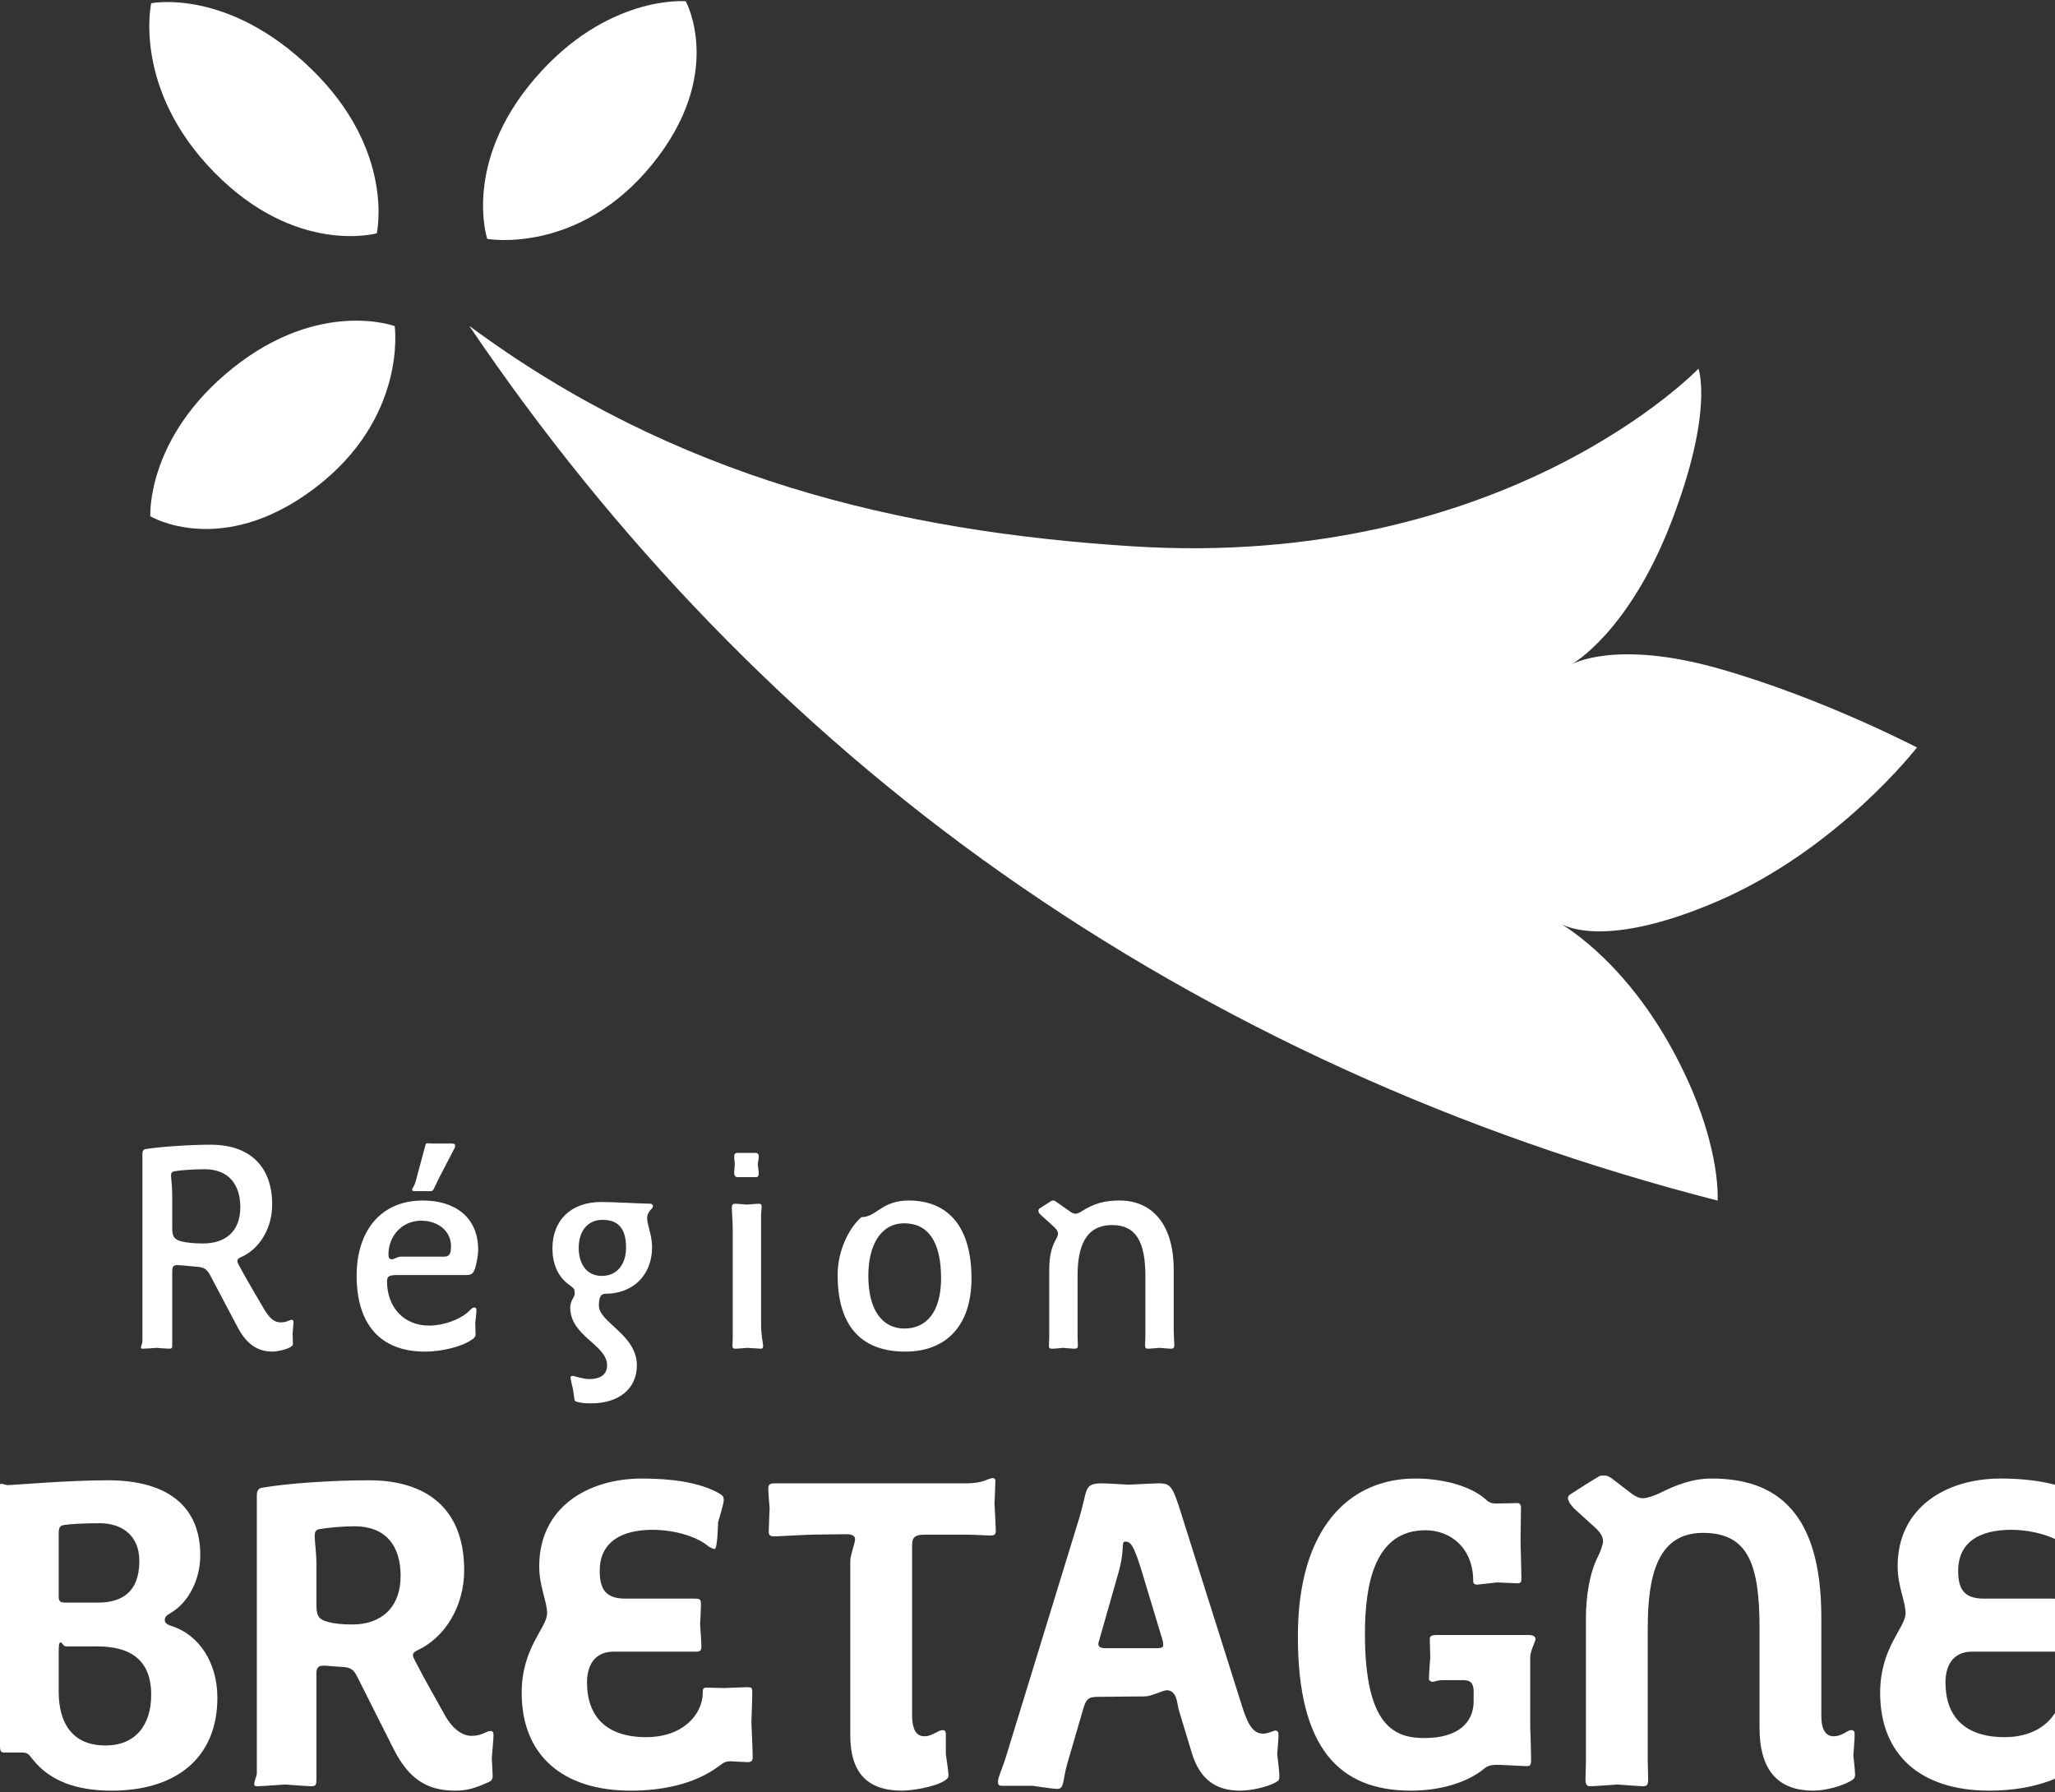 <svg width="977" height="852" viewBox="0 0 977 852" fill="none" xmlns="http://www.w3.org/2000/svg">
<rect x="0" y="0" width="977" height="852" fill="#333333" stroke="none"/>
<path d="M231.651 113.584C231.651 113.584 275.001 121.282 310.037 78.171C345.064 35.087 326.017 0.596 326.017 0.596C326.017 0.596 288.637 -2.774 254.157 37.467C219.728 77.703 231.651 113.584 231.651 113.584Z" fill="white"/>
<path d="M187.652 155.039C187.652 155.039 193.845 198.638 149.546 232.151C105.279 265.675 71.461 245.438 71.461 245.438C71.461 245.438 69.374 207.962 110.788 174.903C152.208 141.877 187.652 155.039 187.652 155.039Z" fill="white"/>
<path d="M179.125 110.928C179.125 110.928 188.046 71.746 148.139 32.919C108.232 -5.949 71.885 1.545 71.885 1.545C71.885 1.545 62.863 42.158 101.833 81.901C140.795 121.657 179.125 110.928 179.125 110.928Z" fill="white"/>
<path d="M817.062 317.825C866.249 331.763 911.361 355.372 911.361 355.372C911.361 355.372 873.943 403.747 816.563 428.469C759.136 453.193 740.649 438.37 740.649 438.37C740.649 438.37 770.217 454.011 794.504 497.918C818.792 541.845 816.587 570.773 816.587 570.773C694.762 539.59 578.903 487.47 475.975 414.913C376.303 344.653 291.292 255.824 223.118 154.934C320.551 227.084 427.014 252.66 538.389 259.725C715.985 270.987 807.485 175.272 807.485 175.272C807.485 175.272 814.952 195.255 794.6 248.124C774.203 301.041 747.203 315.824 747.203 315.824C747.203 315.824 767.921 303.894 817.062 317.825Z" fill="white"/>
<path d="M139.114 633.958C139.114 633.958 139.26 637.863 139.26 638.819C139.26 639.657 138.979 639.793 138.155 640.356C136.343 641.601 131.618 642.574 129.674 642.574C122.45 642.574 117.304 639.097 112.996 631.041L99.936 606.313C98.545 603.531 97.019 602.558 94.237 602.287C88.132 601.727 85.35 601.445 84.096 601.445C82.159 601.445 81.88 602.7 81.88 604.508C81.88 608.535 81.88 613.809 81.88 618.959C81.88 629.379 81.88 639.515 81.88 639.515C81.88 640.488 81.88 641.187 80.632 641.187C79.798 641.187 75.073 640.912 74.381 640.777C73.682 640.912 68.821 641.187 67.848 641.187C67.01 641.187 67.01 641.048 67.01 640.624C67.01 639.939 67.709 638.548 67.709 637.574V548.793C67.709 546.985 68.265 546.429 69.235 546.29C75.91 545.191 90.212 544.204 100.353 544.204C117.028 544.204 129.4 552.955 129.4 572.691C129.4 584.359 123.002 593.942 114.804 597.561C113.413 598.114 112.86 598.674 112.86 599.505C112.86 600.054 113.142 600.75 113.698 601.727C117.028 607.976 122.592 617.286 125.92 622.989C128.701 627.564 131.065 628.677 133.561 628.677C136.343 628.677 137.734 627.432 138.704 627.432C139.396 627.432 139.542 627.988 139.542 628.677C139.542 629.379 139.114 633.958 139.114 633.958ZM97.301 555.873C92.165 555.873 86.466 556.29 83.685 556.721C82.023 556.995 81.324 557.131 81.324 558.79C81.324 560.876 81.88 563.244 81.88 568.104V583.664C81.88 587.412 82.433 589.217 86.331 590.194C88.685 590.754 92.165 591.167 96.473 591.167C107.307 591.167 114.251 585.333 114.251 573.935C114.251 562.826 108.416 555.873 97.301 555.873Z" fill="white"/>
<path d="M225.95 602.7C225.126 605.475 224.149 606.177 221.653 606.177H188.997C185.381 606.177 184.001 606.584 184.001 609.097C184.001 621.452 191.918 630.21 204.004 630.21C211.51 630.21 220.116 626.733 223.732 622.571C224.424 621.876 224.991 621.594 225.54 621.594C226.232 621.594 226.513 622.012 226.513 622.989C226.513 624.376 225.95 628.819 225.95 628.819C225.95 628.819 226.096 632.985 226.096 634.24C226.096 635.078 225.95 635.631 225.126 636.326C220.116 640.21 210.12 642.574 202.057 642.574C180.392 642.574 169.551 629.107 169.551 606.452C169.551 585.472 180.803 570.74 201.087 570.74C215.954 570.74 227.342 578.389 227.342 594.224C227.342 596.442 226.653 600.343 225.95 602.7ZM200.249 580.333C191.08 580.333 184.689 587.69 184.689 596.306C184.689 597.979 185.11 598.674 186.226 598.674C187.472 598.674 189.143 597.426 190.392 597.426H210.955C213.172 597.426 214.428 596.723 214.428 592.562C214.428 584.919 207.902 580.333 200.249 580.333ZM215.808 546.429L208.865 559.777C205.666 566.015 206.365 566.296 204.286 566.296H197.196C196.087 566.296 195.951 566.015 195.951 565.472C195.951 564.77 196.915 564.353 197.759 561.157L201.64 546.707C202.339 544.339 202.202 543.508 203.176 543.508C204.004 543.508 204.839 543.654 206.097 543.654H214.428C215.398 543.654 216.375 543.654 216.375 544.621C216.375 545.191 216.236 545.734 215.808 546.429Z" fill="white"/>
<path d="M307.655 579.221C307.655 582.003 310.016 587.413 310.016 592.83C310.016 606.867 300.29 615.069 287.923 615.069C285.423 615.069 284.731 617.009 284.731 620.764C284.731 628.678 302.79 634.519 302.79 649.109C302.79 660.496 293.893 667.172 281.115 667.172C278.334 667.172 276.39 667.032 274.447 666.476C273.334 666.194 273.198 665.913 273.063 665.082C272.92 663.695 272.364 660.36 272.364 660.36C272.364 660.36 271.258 655.635 271.258 655.079C271.258 654.38 271.526 654.109 272.218 654.109C273.063 654.109 277.093 655.635 280.287 655.635C285.277 655.635 288.625 653.549 288.625 649.109C288.625 639.244 271.109 635.35 271.109 621.595C271.109 618.4 273.198 616.592 273.198 615.205V614.374C273.198 612.979 273.063 612.566 270.691 610.893C264.993 606.867 262.642 600.483 262.642 593.526C262.642 580.195 271.394 571.443 285.844 571.443C290.841 571.443 306.542 572.274 309.324 572.274C310.016 572.274 310.436 572.97 310.436 573.387C310.436 574.778 307.655 575.744 307.655 579.221ZM286.393 579.927C279.589 579.927 275.135 585.056 275.135 593.254C275.135 600.344 278.48 606.585 286.122 606.585C293.757 606.585 297.645 600.615 297.645 593.112C297.645 583.248 293.201 579.927 286.393 579.927Z" fill="white"/>
<path d="M361.833 641.188C360.445 641.188 355.448 640.777 355.448 640.777C355.448 640.777 350.991 641.188 349.61 641.188C348.501 641.188 348.224 640.777 348.224 639.657C348.224 638.819 348.359 637.574 348.359 636.048V583.8C348.359 580.333 347.939 576.439 347.939 574.499C347.939 572.549 348.359 572.273 349.747 572.273C350.574 572.273 355.164 572.691 355.164 572.691C355.164 572.691 359.471 572.273 360.58 572.273C361.833 572.273 362.107 572.549 362.107 573.8C362.107 574.777 361.833 576.439 361.833 578.108V629.379C361.833 635.217 362.809 638.405 362.809 639.939C362.809 640.777 362.524 641.188 361.833 641.188ZM359.326 559.638H350.72C349.464 559.638 349.048 558.79 349.048 557.545C349.048 556.432 349.329 554.906 349.329 553.373C349.329 552.26 349.048 551.026 349.048 550.042C349.048 548.793 349.329 548.105 350.574 548.105H359.19C360.306 548.105 360.716 548.793 360.716 549.903C360.716 551.161 360.306 552.542 360.306 553.519C360.306 554.906 360.716 556.568 360.716 557.827C360.716 558.936 360.445 559.638 359.326 559.638Z" fill="white"/>
<path d="M430.477 642.574C407.829 642.574 398.232 628.541 398.232 606.177C398.232 594.084 403.931 583.528 409.494 578.661C416.72 578.661 419.08 570.74 432.007 570.74C450.334 570.74 461.868 582.687 461.868 607.697C461.868 631.177 448.954 642.574 430.477 642.574ZM429.915 581.578C418.948 581.578 412.829 591.591 412.829 606.584C412.829 622.707 419.362 631.604 430.05 631.604C440.338 631.604 447.417 623.82 447.417 607.697C447.417 590.058 441.037 581.578 429.915 581.578Z" fill="white"/>
<path d="M556.631 641.188C555.654 641.188 551.21 640.777 551.21 640.777C551.21 640.777 546.902 641.188 546.068 641.188C544.542 641.188 544.396 640.912 544.396 639.243C544.396 638.131 544.542 636.326 544.542 635.217V606.584C544.542 590.472 540.088 582.416 528.837 582.416C516.062 582.416 512.307 592.562 512.307 606.584V635.631C512.307 636.462 512.443 638.962 512.443 639.657C512.443 640.777 512.168 641.188 510.642 641.188C509.661 641.188 505.354 640.777 505.354 640.777C505.354 640.777 501.89 641.188 500.635 641.188C499.248 641.188 498.695 641.188 498.695 639.793C498.695 638.684 498.827 637.157 498.827 635.903V603.813C498.827 595.475 500.635 591.73 502.165 588.945C502.718 587.972 503.003 587.141 503.003 586.446C503.003 585.333 502.165 584.224 500.774 582.975L494.94 577.694C494.102 577.005 493.684 576.303 493.684 575.608C493.684 575.049 493.967 574.631 494.529 574.363L499.248 571.307C499.946 570.886 500.083 570.741 500.774 570.741C501.327 570.741 501.89 571.175 502.3 571.442L508.973 576.157C509.943 576.857 510.777 577.005 511.469 577.005C512.443 577.005 513.559 576.303 514.668 575.608C520.235 572.131 525.091 570.741 532.452 570.741C545.932 570.741 558.018 579.926 558.018 603.813V632.296C558.018 635.485 558.3 637.711 558.3 639.243C558.3 640.777 558.018 641.188 556.631 641.188Z" fill="white"/>
<path d="M53.123 851.301C36.658 851.301 23.941 846.925 15.607 836.504C13.314 833.584 13.11 833.177 9.772 833.177H2.066C0.397 833.177 0.007 832.542 0 829.829V705.841C0.092 705.525 0.251 705.407 0.604 705.407C1.225 705.407 2.89 706.041 3.524 706.041C6.642 706.041 32.072 703.745 51.247 703.745C79.594 703.745 95.221 716.041 95.221 739.379C95.221 751.054 89.591 761.896 81.053 766.895C79.174 767.934 78.339 768.772 78.339 770.23C78.339 771.478 79.377 772.309 81.256 772.933C94.804 777.105 103.349 790.65 103.349 807.125C103.349 835.873 83.549 851.301 53.123 851.301ZM47.492 724.165C39.996 724.165 32.693 724.583 30.41 725.003C28.317 725.421 27.906 726.258 27.906 729.585V758.551C27.906 760.857 28.117 761.896 31.03 761.896H46.658C57.705 761.896 66.253 757.092 66.253 742.093C66.253 729.796 57.705 724.165 47.492 724.165ZM46.24 782.73H31.448C29.989 782.73 29.779 780.857 28.737 780.857C28.117 780.857 27.906 781.899 27.906 786.064V804.208C27.906 819.205 34.365 829.829 50.206 829.829C63.957 829.829 71.881 820.66 71.881 805.66C71.881 787.733 60.205 782.73 46.24 782.73Z" fill="white"/>
<path d="M233.81 835.873C233.81 835.873 234.227 842.963 234.227 844.211C234.227 845.88 233.6 846.711 232.141 847.339C226.306 849.842 222.762 851.301 216.307 851.301C202.759 851.301 194.211 845.466 187.129 831.501L169.829 797.112C168.16 793.777 166.702 792.743 163.16 792.523C152.533 791.692 154.819 791.905 153.574 791.905C150.861 791.905 150.444 793.364 150.444 796.067C150.444 805.863 150.444 835.042 150.444 846.087C150.444 848.17 150.241 849.215 148.154 849.215C146.282 849.215 135.858 848.384 135.441 848.384C134.817 848.384 124.19 849.215 122.31 849.215C121.065 849.215 120.855 848.801 120.855 848.17C120.855 846.711 122.103 844.425 122.103 842.963V711.038C122.103 708.331 123.148 707.493 124.606 707.29C136.486 705.203 158.161 703.745 175.453 703.745C201.921 703.745 220.683 716.455 220.683 746.479C220.683 763.778 211.51 778.36 198.798 784.402C196.925 785.233 196.294 786.064 196.294 786.909C196.294 787.519 196.711 788.36 197.339 789.609C201.51 797.74 207.345 807.95 211.51 815.453C215.683 822.75 220.269 825.25 224.231 825.25C229.224 825.25 231.107 822.95 233.186 822.95C234.227 822.95 234.644 823.581 234.644 824.832C234.644 826.295 233.81 835.873 233.81 835.873ZM168.581 725.624C162.537 725.624 156.278 726.258 152.533 726.879C150.657 727.083 149.613 727.506 149.613 730.21C149.613 733.341 150.444 737.927 150.444 743.765V762.727C150.444 767.726 151.074 769.816 155.867 771.061C158.784 771.892 162.747 772.309 167.539 772.309C181.084 772.309 190.46 764.389 190.46 749.172C190.46 734.585 183.167 725.624 168.581 725.624Z" fill="white"/>
<path d="M355.557 837.749C353.888 837.749 347.851 837.335 347.43 837.335C345.137 837.335 344.309 837.749 341.806 839.622C330.138 848.384 314.5 851.301 299.914 851.301C267.401 851.301 248.023 834.415 248.023 804.819C248.023 783.143 260.105 773.978 260.105 766.895C260.105 761.265 256.361 754.389 256.361 744.596C256.361 716.872 279.081 702.92 305.335 702.92C318.672 702.92 332.21 704.576 341.596 709.793C343.675 711.038 344.092 711.455 344.092 713.328C344.092 714.793 341.392 723.752 341.392 723.752C341.392 723.752 341.175 736.461 339.72 736.461C339.72 736.461 337.844 736.044 336.386 734.806C330.969 730.423 320.545 727.296 310.335 727.296C295.328 727.296 285.118 733.131 285.118 746.882C285.118 756.051 288.449 760.013 297.411 760.013H330.138C333.054 760.013 333.258 760.434 333.258 763.14C333.258 764.599 332.844 772.309 332.844 772.309C332.844 772.309 333.465 780.643 333.465 782.73C333.465 785.233 332.423 785.233 330.138 785.233H291.573C282.821 785.233 279.081 791.692 279.081 799.816C279.081 815.453 287.618 825.867 307.207 825.867C325.134 825.867 334.099 814.615 334.099 804.819C334.099 802.947 334.302 802.319 335.971 802.319C337.43 802.319 344.309 802.529 344.309 802.529C344.309 802.529 353.888 802.116 355.347 802.116C357.233 802.116 357.647 802.319 357.647 804.619C357.647 807.739 357.233 818.794 357.233 818.794C357.233 818.794 357.851 832.125 357.851 835.46C357.851 836.918 357.233 837.749 355.557 837.749Z" fill="white"/>
<path d="M470.731 730C468.431 730 464.263 729.585 457.807 729.585H439.67C434.253 729.585 433.629 731.458 433.629 735.013V815.029C433.629 823.581 436.342 825.453 439.67 825.453C443.004 825.453 446.138 822.536 448.011 822.536C449.056 822.536 449.68 822.75 449.68 824.632C449.68 826.494 449.68 834.001 449.68 834.001C449.68 834.001 450.928 842.335 450.928 843.584C450.928 845.256 450.514 845.67 448.839 846.711C444.045 849.632 433.425 851.301 428.84 851.301C412.368 851.301 404.247 842.753 404.247 825.035V742.093C404.247 739.175 406.533 733.754 406.533 731.669C406.533 730.423 405.285 729.379 402.572 729.379C400.495 729.379 387.158 729.585 386.744 729.585C383.614 729.585 369.649 730.423 367.986 730.423C365.893 730.423 365.483 729.585 365.483 728.124C365.483 726.465 365.893 716.872 365.893 716.872C365.893 716.872 365.272 709.793 365.272 708.121C365.272 705.617 365.893 705.203 368.603 705.203H459.053C468.228 705.203 469.686 702.703 471.972 702.703C472.393 702.703 473.231 702.92 473.231 703.948C473.231 706.249 472.807 714.793 472.807 714.793C472.807 714.793 473.434 725.834 473.434 727.506C473.434 729.585 472.806 730 470.731 730Z" fill="white"/>
<path d="M606.161 847.542C602.209 849.632 594.916 851.301 589.489 851.301C578.655 851.301 570.525 846.508 566.562 833.177L560.314 812.536C559.68 810.246 559.68 803.574 554.69 803.574C552.807 803.574 547.391 806.491 544.474 806.491L522.799 806.694C518.005 806.694 516.544 807.125 515.088 812.116L507.378 838.587C505.078 846.711 506.123 850.463 502.581 850.463C500.502 850.463 490.913 849.001 490.913 849.001H476.53C474.655 849.001 474.452 848.384 474.452 846.925C474.452 845.049 476.327 841.294 477.989 836.097L512.798 722.707C517.377 707.911 514.875 705.203 524.053 705.203C525.926 705.203 536.55 705.841 536.55 705.841C536.55 705.841 549.06 705.203 550.104 705.203C556.352 705.203 557.18 705.407 561.773 720.207L590.744 811.908C593.661 821.077 596.375 824.204 600.53 824.204C603.03 824.204 605.33 822.75 606.365 822.75C607.406 822.75 607.833 823.373 607.833 825.035C607.833 827.126 607.206 833.791 607.206 833.791C607.206 833.791 608.247 842.335 608.247 844.211C608.247 846.297 608.044 846.508 606.161 847.542ZM552.604 779.399L543.225 748.34C538.849 733.754 537.39 732.916 534.888 732.916C532.805 732.916 535.091 736.258 531.557 748.34L522.594 779.812C522.377 780.44 522.174 781.074 522.174 781.481C522.174 782.94 523.219 783.57 525.512 783.57H550.104C552.391 783.57 553.021 783.143 553.021 782.102C553.021 781.481 553.021 780.643 552.604 779.399Z" fill="white"/>
<path d="M727.505 788.147V821.077C727.505 821.077 727.919 832.125 727.919 836.918C727.919 839.622 727.081 839.622 725.622 839.622C723.746 839.622 714.157 839.011 711.45 839.011C708.957 839.011 707.068 839.622 705.819 840.667C697.899 847.339 684.975 851.301 670.807 851.301C636.842 851.301 617.043 831.287 617.043 777.936C617.043 726.258 641.631 702.92 672.899 702.92C685.603 702.92 698.95 706.249 706.447 712.91C707.702 714.169 709.16 714.793 711.026 714.793C713.739 714.793 720.202 714.589 721.667 714.589C722.492 714.589 723.119 715.624 723.119 716.455C723.119 718.331 722.908 732.713 722.908 732.713C722.908 732.713 723.323 748.554 723.323 750.216C723.323 752.309 723.119 752.716 721.246 752.716C719.784 752.716 711.874 752.309 711.874 752.309L702.484 753.348C701.233 753.348 700.409 753.134 700.409 751.675C700.409 735.63 689.357 727.506 677.682 727.506C653.504 727.506 648.928 753.134 648.928 776.685C648.928 820.874 663.096 826.295 677.275 826.295C693.116 826.295 700.612 818.998 700.612 808.781V804.208C700.612 800.657 699.358 798.781 696.033 798.781H685.603C683.517 798.781 681.651 799.612 680.81 799.612C680.81 799.612 679.355 798.984 679.355 798.361C679.355 795.868 679.989 787.947 679.989 787.947C679.989 787.947 679.768 781.281 679.768 779.185C679.768 778.157 680.193 777.31 682.906 777.31H726.663C729.174 777.31 729.998 778.157 729.998 779.185C729.998 780.643 727.505 784.602 727.505 788.147Z" fill="white"/>
<path d="M879.856 846.711C875.897 849.001 868.186 851.301 862.142 851.301C846.097 851.301 836.525 842.549 836.525 821.287V774.192C836.525 743.965 831.308 728.754 809.633 728.754C788.579 728.754 783.379 747.927 783.379 773.978V837.749C783.379 839.622 783.582 844.008 783.582 845.466C783.582 848.587 783.158 849.215 780.868 849.215C779.827 849.215 768.996 848.384 768.996 848.384C768.996 848.384 757.734 849.215 755.869 849.215C754.41 849.215 753.776 848.17 753.776 846.087C753.776 843.794 753.976 840.667 753.976 838.167V770.016C753.976 758.144 755.869 747.509 759.814 739.792C760.652 738.13 762.111 734.585 762.111 732.713C762.111 730.423 760.855 728.541 758.152 726.041L749.187 717.914C748.559 717.506 746.48 715 746.269 714.589C745.863 713.741 745.438 712.91 745.438 712.286C745.438 711.455 745.863 710.824 746.908 710.207L755.438 704.786C755.869 704.576 759.814 702.073 760.245 701.869C761.065 701.445 761.704 701.445 762.528 701.445C763.773 701.445 764.825 701.869 766.079 702.703L775.875 710.207C777.527 711.455 779.409 712.286 781.072 712.286C783.158 712.286 787.116 710.824 788.789 709.993C796.709 706.041 804.416 702.92 813.805 702.92C844.639 702.92 865.911 718.958 865.911 768.975V815.881C865.911 822.536 868.186 825.453 871.737 825.453C875.897 825.453 878.189 822.536 880.082 822.536C881.315 822.536 881.75 822.95 881.75 824.832C881.75 826.708 881.116 834.629 881.116 834.629C881.116 834.629 881.949 841.504 881.949 843.584C881.949 845.256 881.524 845.67 879.856 846.711Z" fill="white"/>
<path d="M953.041 825.867C933.46 825.867 924.924 815.453 924.924 799.816C924.924 791.692 928.666 785.233 937.419 785.233H975.975C976.374 785.233 976.687 785.213 976.999 785.213V760.081C976.687 760.053 976.409 760.013 975.975 760.013H943.255C934.284 760.013 930.959 756.051 930.959 746.882C930.959 733.131 941.171 727.296 956.167 727.296C963.713 727.296 971.32 729.016 976.999 731.669V705.872C969.149 703.789 960.162 702.92 951.174 702.92C924.923 702.92 902.19 716.872 902.19 744.596C902.19 754.389 905.95 761.265 905.95 766.895C905.95 773.978 893.871 783.143 893.871 804.819C893.871 834.415 913.244 851.301 945.747 851.301C956.263 851.301 967.291 849.747 976.999 845.626V814.354C973.074 820.704 965.146 825.867 953.041 825.867Z" fill="white"/>
</svg>
